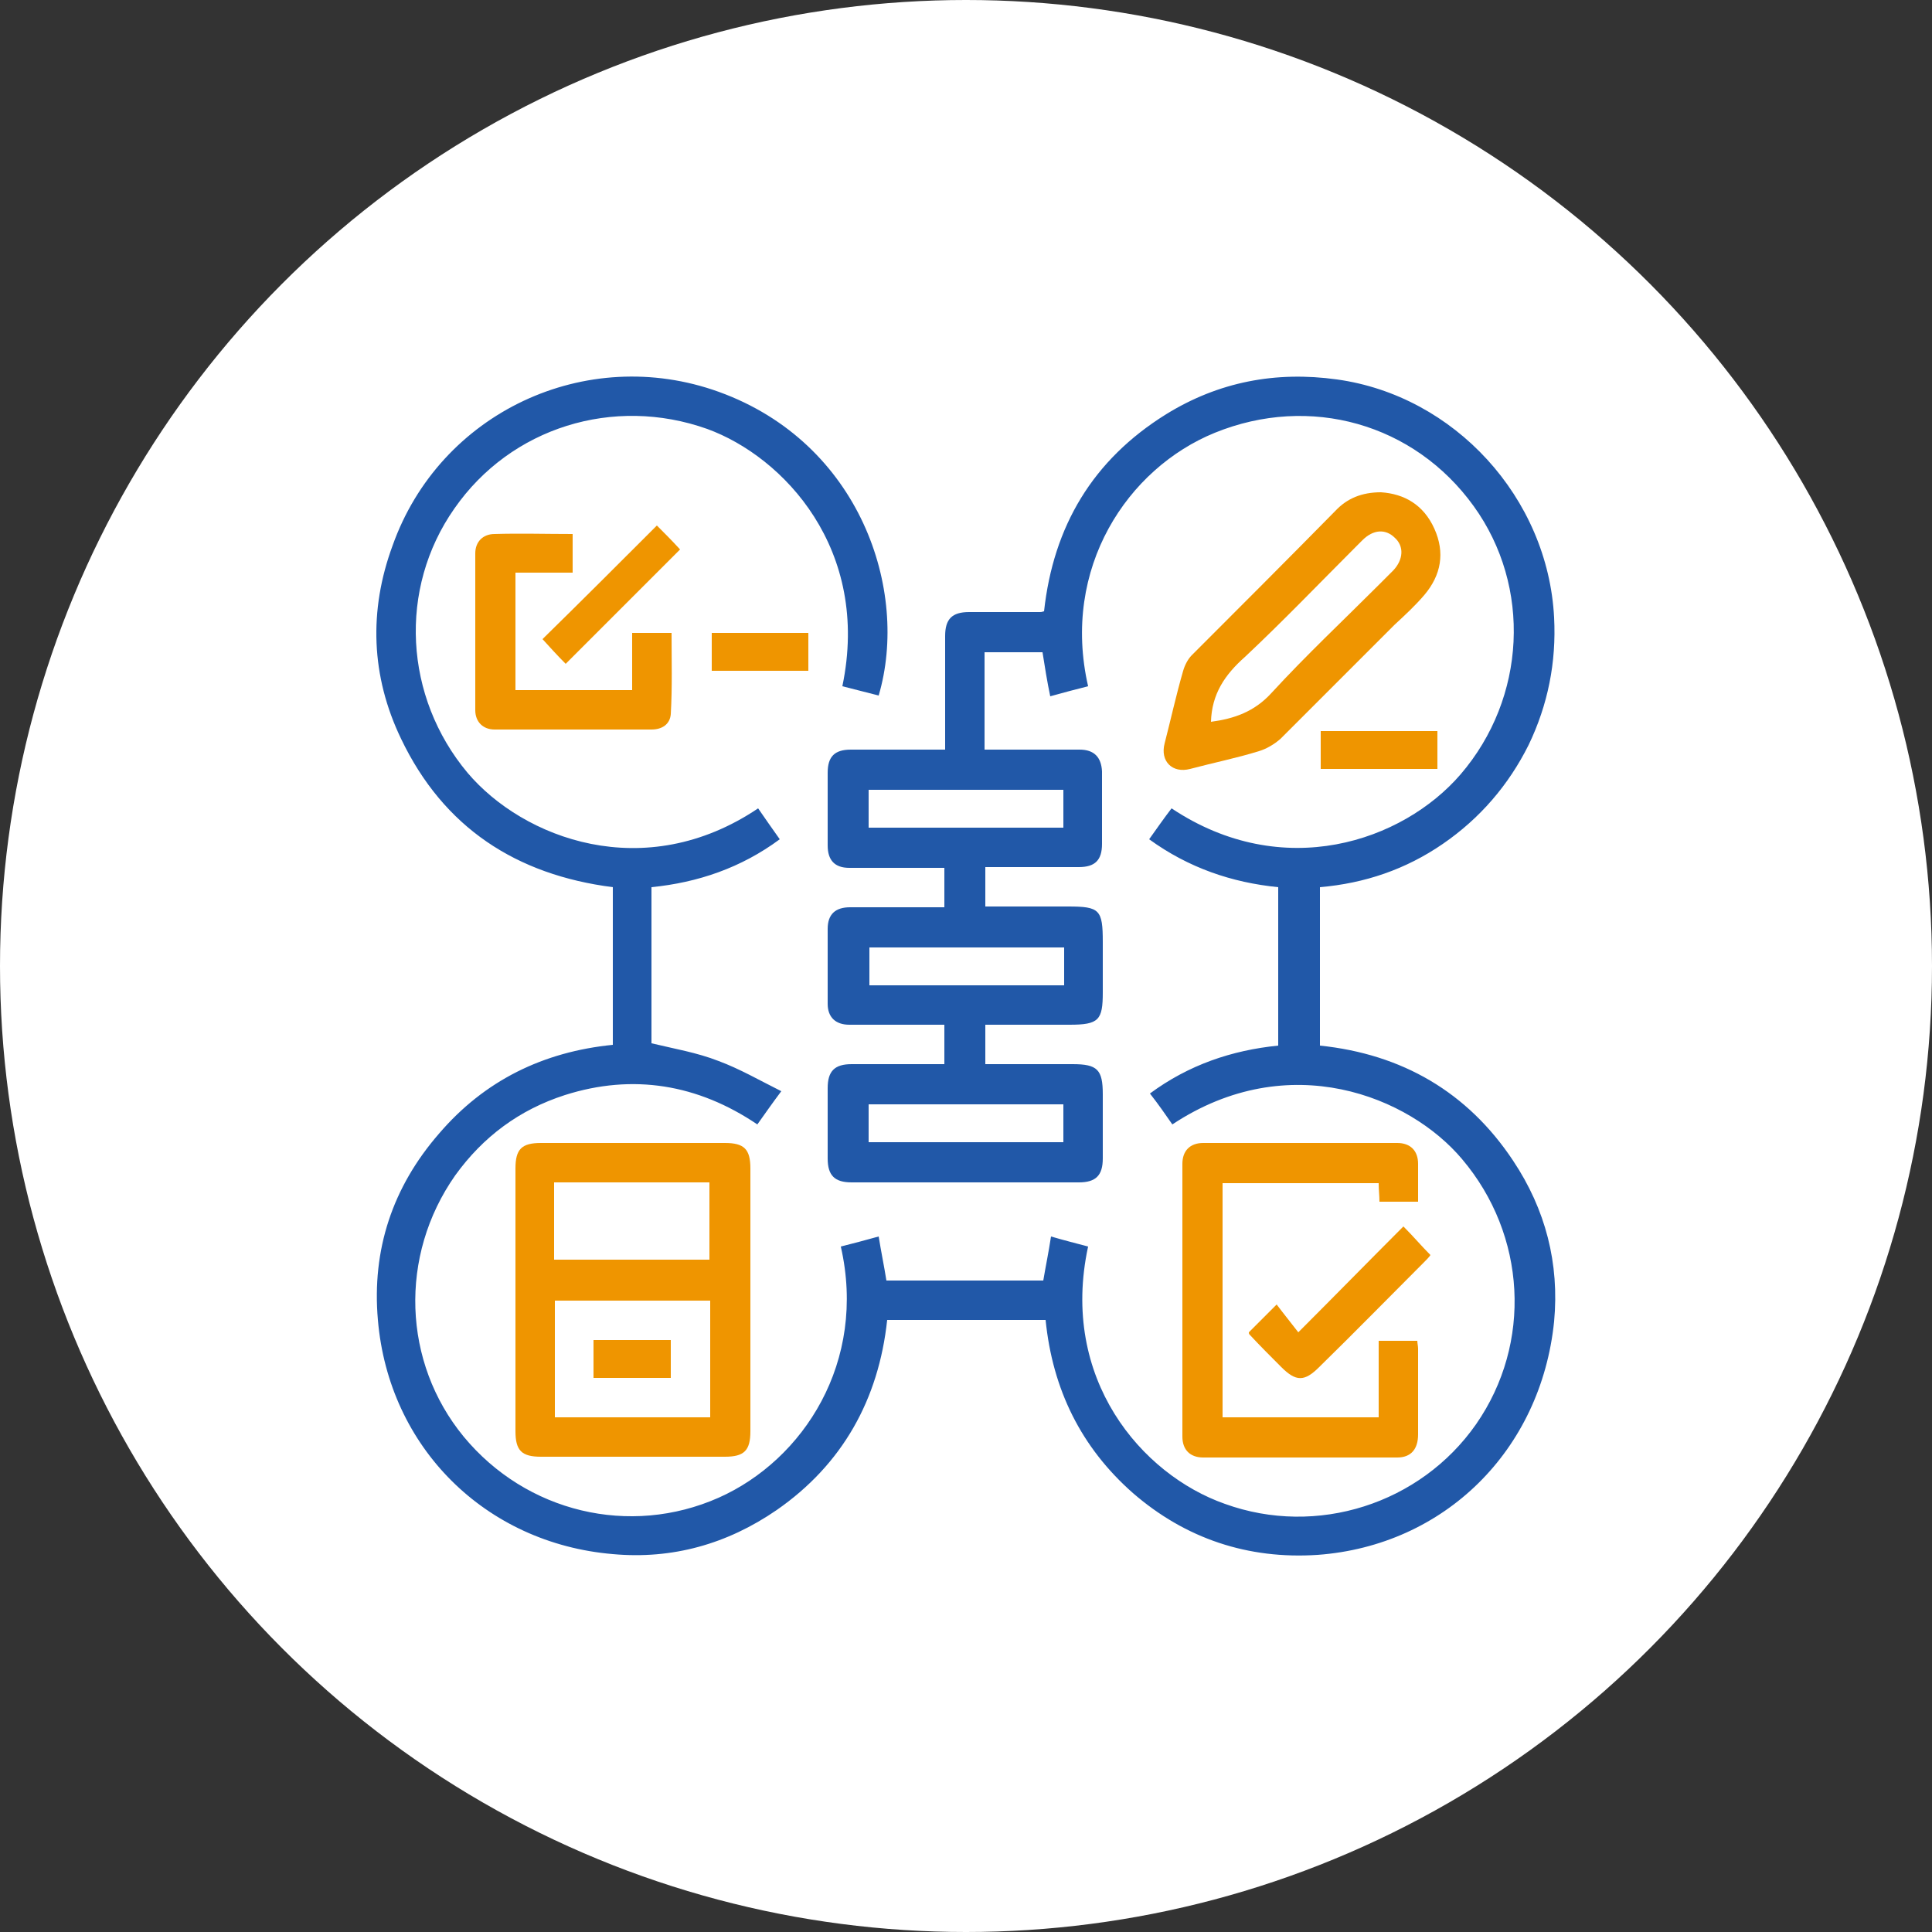 <svg xmlns="http://www.w3.org/2000/svg" xmlns:xlink="http://www.w3.org/1999/xlink" version="1.1" id="Layer_1" x="0px" y="0px" viewBox="-374 376 250 250" style="enable-background:new -374 376 250 250;" xml:space="preserve"><rect x="-374" y="376" width="250" height="250" fill="#333333" stroke="none"/> <style type="text/css"> .st0{fill:#FFFFFF;} .st1{fill:#2158A8;} .st2{fill:#EF9500;} </style> <g id="XMLID_1_"> <circle id="XMLID_293_" class="st0" cx="-249" cy="501" r="125"></circle> <g id="XMLID_8_"> <g id="XMLID_255_"> <path id="XMLID_296_" class="st1" d="M-238.7,546.8c-6.9,0-13.7,0-20.5,0c-1.1,10.3-5.8,18.7-14.3,24.6 c-6.4,4.4-13.5,6.4-21.2,5.7c-16.5-1.4-29-13.8-30.4-30.3c-0.8-9.1,1.9-17.2,7.9-24.1c5.9-6.9,13.5-10.6,22.5-11.5 c0-6.8,0-13.5,0-20.4c-12.5-1.6-21.9-7.7-27.4-19.2c-3.9-8.1-4.2-16.6-1.1-25c6.1-17.2,25-26.1,42.2-19.9 c18.3,6.6,24.7,25.7,20.7,39.3c-1.6-0.4-3.1-0.8-4.7-1.2c3.7-17.7-7.6-29.7-17.5-33.3c-12.1-4.3-25.4-0.2-32.7,10.3 c-7.3,10.4-6.5,24.4,1.7,34.2c7.2,8.5,22.9,14.5,37.6,4.6c0.9,1.3,1.8,2.6,2.8,4c-5,3.7-10.6,5.6-16.6,6.2c0,6.8,0,13.6,0,20.2 c2.9,0.7,5.9,1.2,8.7,2.3c2.7,1,5.3,2.5,8.1,3.9c-1.2,1.6-2.1,2.9-3.1,4.3c-7.7-5.2-16.1-6.6-24.9-3.8 c-5.9,1.9-10.6,5.4-14.2,10.4c-7.3,10.4-6.8,24.2,1.1,33.8c8.1,9.8,21.5,13,33,7.9c11-4.9,19.2-17.6,15.8-32.5 c1.6-0.4,3.1-0.8,4.9-1.3c0.3,1.9,0.7,3.8,1,5.7c6.8,0,13.5,0,20.3,0c0.3-1.8,0.7-3.7,1-5.7c1.7,0.5,3.3,0.9,4.8,1.3 c-3.7,17.1,6.9,29.5,17.7,33.3c11.9,4.3,25.3,0,32.5-10.3c7.3-10.5,6.5-24.5-1.8-34.3c-6.8-8.1-22.4-14.5-37.5-4.5 c-0.9-1.3-1.8-2.6-2.9-4c5-3.7,10.6-5.6,16.6-6.2c0-6.8,0-13.5,0-20.5c-6-0.6-11.6-2.5-16.7-6.2c1-1.4,1.9-2.7,2.9-4 c14.4,9.6,29.9,4.3,37.4-4.4c8.5-9.9,9.2-24.3,1.7-34.7c-7.7-10.7-21.2-14.5-33.5-9.5c-11.3,4.6-19.9,17.5-16.4,32.8 c-1.6,0.4-3.1,0.8-4.9,1.3c-0.4-1.9-0.7-3.8-1-5.7c-2.5,0-5,0-7.5,0c0,4.2,0,8.3,0,12.6c0.5,0,1.1,0,1.7,0c3.5,0,7.1,0,10.6,0 c1.9,0,2.8,1,2.9,2.8c0,3.1,0,6.2,0,9.4c0,2.1-0.9,3-3,3c-4,0-8,0-12.1,0c0,1.7,0,3.3,0,5.1c3.6,0,7.1,0,10.7,0 c4.1,0,4.5,0.4,4.5,4.6c0,2.2,0,4.3,0,6.5c0,3.6-0.5,4.2-4.3,4.2c-3.6,0-7.2,0-10.9,0c0,1.7,0,3.3,0,5.1c3.8,0,7.5,0,11.3,0 c3.2,0,3.9,0.7,3.9,3.9c0,2.8,0,5.5,0,8.3c0,2.2-0.9,3.1-3.1,3.1c-9.8,0-19.6,0-29.4,0c-2.2,0-3.1-0.9-3.1-3.1c0-3,0-6,0-9.1 c0-2.2,0.9-3.1,3.1-3.1c4,0,7.9,0,12,0c0-1.7,0-3.3,0-5.1c-1.9,0-3.9,0-5.8,0c-2.2,0-4.3,0-6.5,0c-1.8,0-2.8-1-2.8-2.7 c0-3.2,0-6.5,0-9.7c0-1.9,1-2.8,2.9-2.8c3.5,0,7.1,0,10.6,0c0.5,0,1,0,1.6,0c0-1.7,0-3.3,0-5.1c-0.6,0-1.1,0-1.7,0 c-3.5,0-7.1,0-10.6,0c-1.9,0-2.8-1-2.8-2.9c0-3.1,0-6.2,0-9.4c0-2.1,0.9-3,3-3c4,0,8,0,12.2,0c0-2.6,0-5.2,0-7.7c0-2.3,0-4.7,0-7 c0-2.2,0.9-3.1,3.1-3.1c3.1,0,6.1,0,9.2,0c0.1,0,0.2,0,0.5-0.1c1.2-11,6.3-19.6,15.8-25.5c6.8-4.2,14.2-5.6,22.1-4.5 c15.2,2.1,27.3,15.3,28.1,30.8c0.3,5.8-0.8,11.3-3.3,16.5c-2.6,5.2-6.3,9.5-11.1,12.8s-10.1,5.1-15.9,5.6c0,6.8,0,13.6,0,20.5 c10.6,1.1,19.1,6,25,14.9c4.2,6.3,6,13.3,5.3,20.8c-1.7,16.7-14.2,29-30.6,30.2c-9,0.6-17.1-2.1-23.9-8 C-234.1,563.3-237.8,555.8-238.7,546.8z M-261.6,483.1c8.5,0,16.9,0,25.2,0c0-1.7,0-3.3,0-4.9c-8.5,0-16.8,0-25.2,0 C-261.6,479.9-261.6,481.4-261.6,483.1z M-236.3,498.6c-8.5,0-16.9,0-25.2,0c0,1.7,0,3.3,0,4.9c8.5,0,16.8,0,25.2,0 C-236.3,501.8-236.3,500.3-236.3,498.6z M-261.6,518.9c0,1.7,0,3.3,0,4.9c8.5,0,16.9,0,25.2,0c0-1.7,0-3.2,0-4.9 C-244.7,518.9-253.1,518.9-261.6,518.9z"></path> <g id="XMLID_281_"> <g id="XMLID_282_"> <path id="XMLID_283_" class="st2" d="M-276.9,544.4c0,5.6,0,11.2,0,16.8c0,2.5-0.8,3.3-3.3,3.3c-7.9,0-15.9,0-23.8,0 c-2.5,0-3.3-0.8-3.3-3.3c0-11.3,0-22.7,0-34c0-2.5,0.8-3.3,3.3-3.3c7.9,0,15.9,0,23.8,0c2.5,0,3.3,0.8,3.3,3.3 C-276.9,532.9-276.9,538.7-276.9,544.4z M-302.2,544.3c0,5.1,0,10.1,0,15.1c6.8,0,13.5,0,20.1,0c0-5.1,0-10,0-15.1 C-288.8,544.3-295.5,544.3-302.2,544.3z M-302.3,539c6.8,0,13.5,0,20.1,0c0-3.4,0-6.7,0-10c-6.8,0-13.4,0-20.1,0 C-302.3,532.4-302.3,535.7-302.3,539z"></path> </g> </g> <g id="XMLID_279_"> <path id="XMLID_280_" class="st2" d="M-190.5,531.5c-1.8,0-3.3,0-5,0c0-0.8-0.1-1.5-0.1-2.4c-6.7,0-13.4,0-20.2,0 c0,10,0,20.1,0,30.3c6.7,0,13.4,0,20.2,0c0-3.3,0-6.6,0-9.9c1.7,0,3.3,0,5,0c0,0.3,0.1,0.7,0.1,1c0,3.7,0,7.4,0,11.1 c0,1.9-0.9,3-2.7,3c-8.4,0-16.7,0-25.1,0c-1.7,0-2.7-1-2.7-2.7c0-11.8,0-23.5,0-35.3c0-1.7,1-2.7,2.7-2.7c8.4,0,16.7,0,25.1,0 c1.7,0,2.7,1,2.7,2.7C-190.5,528.1-190.5,529.7-190.5,531.5z"></path> </g> <g id="XMLID_270_"> <g id="XMLID_271_"> <path id="XMLID_272_" class="st2" d="M-195.3,439.7c3,0.2,5.5,1.6,6.9,4.7s0.9,6-1.3,8.6c-1.2,1.4-2.5,2.6-3.8,3.8 c-4.9,4.9-9.9,9.9-14.8,14.8c-0.8,0.7-1.8,1.3-2.8,1.6c-2.9,0.9-5.9,1.5-8.9,2.3c-2.3,0.6-3.9-1-3.3-3.3 c0.8-3.1,1.5-6.3,2.4-9.4c0.2-0.7,0.6-1.5,1.1-2c6.2-6.2,12.4-12.4,18.6-18.7C-199.7,440.5-197.8,439.7-195.3,439.7z M-217.3,469.4c3-0.4,5.6-1.3,7.8-3.7c4.5-4.9,9.3-9.4,14-14.1c0.6-0.6,1.2-1.2,1.8-1.8c1.3-1.4,1.4-3.1,0.2-4.2 c-1.2-1.2-2.8-1.1-4.2,0.3c-0.3,0.3-0.6,0.6-0.9,0.9c-4.8,4.8-9.4,9.6-14.3,14.2C-215.5,463.3-217.2,465.8-217.3,469.4z"></path> </g> </g> <g id="XMLID_268_"> <path id="XMLID_269_" class="st2" d="M-299.9,445.1c0,1.8,0,3.3,0,5c-2.5,0-4.9,0-7.4,0c0,5.1,0,10.1,0,15.2c5,0,10,0,15.1,0 c0-2.4,0-4.9,0-7.4c1.7,0,3.3,0,5.1,0c0,3.5,0.1,7-0.1,10.5c-0.1,1.3-1.1,2-2.5,2c-6.8,0-13.5,0-20.3,0c-1.5,0-2.5-1-2.5-2.5 c0-6.8,0-13.5,0-20.3c0-1.5,1-2.5,2.5-2.5C-306.7,445-303.4,445.1-299.9,445.1z"></path> </g> <g id="XMLID_266_"> <path id="XMLID_267_" class="st2" d="M-192.4,534.7c1.3,1.3,2.3,2.5,3.5,3.7c-0.2,0.3-0.5,0.6-0.8,0.9c-4.5,4.5-9,9.1-13.6,13.6 c-1.9,1.9-3,1.9-4.9,0c-1.4-1.4-2.8-2.8-4.1-4.2c-0.1-0.1-0.1-0.2-0.1-0.3c1.1-1.1,2.2-2.2,3.6-3.6c0.9,1.2,1.8,2.3,2.8,3.6 C-201.3,543.7-196.9,539.2-192.4,534.7z"></path> </g> <g id="XMLID_264_"> <path id="XMLID_265_" class="st2" d="M-286,447.1c-4.7,4.7-9.7,9.7-14.8,14.8c-1-1-2.1-2.2-3-3.2c5-4.9,10-9.9,14.8-14.7 C-288.1,444.9-287,446-286,447.1z"></path> </g> <g id="XMLID_262_"> <path id="XMLID_263_" class="st2" d="M-203.1,475.5c0-1.7,0-3.2,0-4.9c5.1,0,10,0,15.1,0c0,1.6,0,3.2,0,4.9 C-193,475.5-198,475.5-203.1,475.5z"></path> </g> <g id="XMLID_259_"> <path id="XMLID_261_" class="st2" d="M-281.9,457.9c4.2,0,8.3,0,12.5,0c0,1.6,0,3.2,0,4.9c-4.1,0-8.3,0-12.5,0 C-281.9,461.1-281.9,459.5-281.9,457.9z"></path> </g> <g id="XMLID_256_"> <path id="XMLID_258_" class="st2" d="M-287.2,554.3c-3.4,0-6.7,0-10,0c0-1.6,0-3.2,0-4.9c3.3,0,6.6,0,10,0 C-287.2,551-287.2,552.6-287.2,554.3z"></path> </g> </g> </g> </g> </svg>
